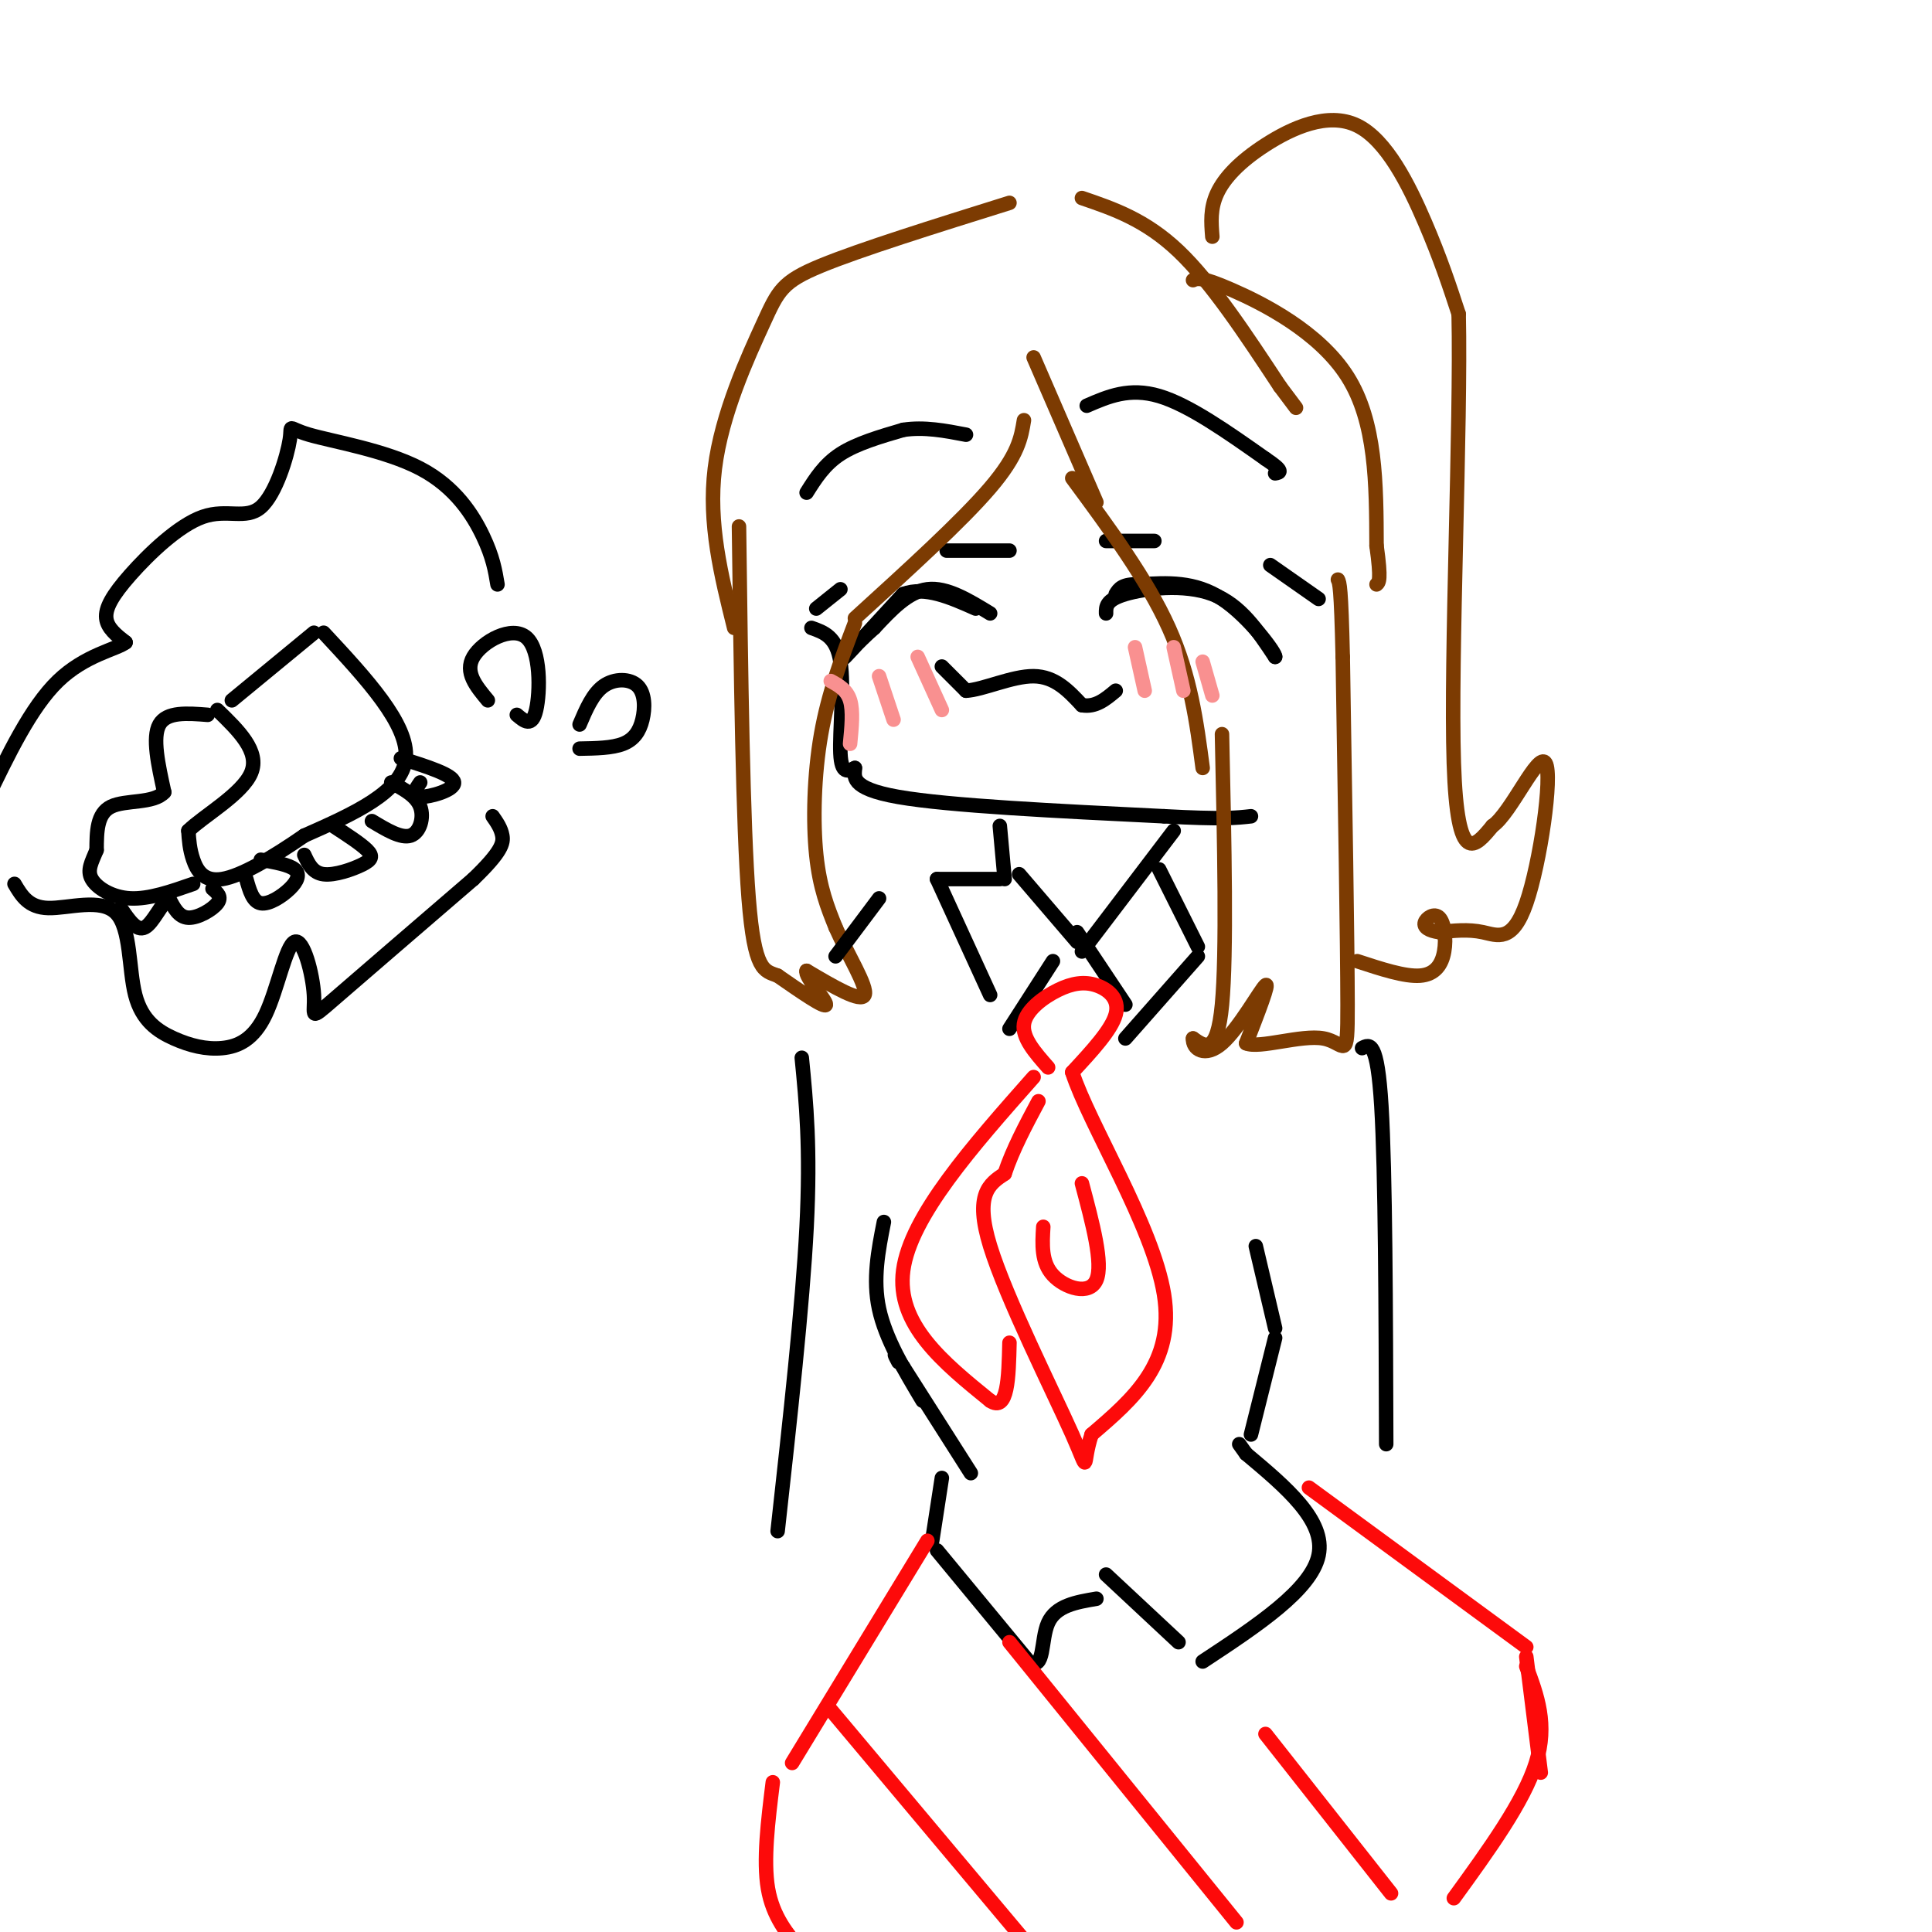 <svg viewBox='0 0 400 400' version='1.1' xmlns='http://www.w3.org/2000/svg' xmlns:xlink='http://www.w3.org/1999/xlink'><g fill='none' stroke='rgb(0,0,0)' stroke-width='3' stroke-linecap='round' stroke-linejoin='round'><path d='M168,130c2.600,0.911 5.200,1.822 6,7c0.800,5.178 -0.200,14.622 0,19c0.200,4.378 1.600,3.689 3,3'/><path d='M177,159c0.022,1.622 -1.422,4.178 9,6c10.422,1.822 32.711,2.911 55,4'/><path d='M241,169c12.167,0.667 15.083,0.333 18,0'/><path d='M195,138c0.000,0.000 5.000,5.000 5,5'/><path d='M200,143c3.444,-0.156 9.556,-3.044 14,-3c4.444,0.044 7.222,3.022 10,6'/><path d='M224,146c2.833,0.500 4.917,-1.250 7,-3'/><path d='M229,127c-0.022,-1.400 -0.044,-2.800 4,-4c4.044,-1.200 12.156,-2.200 18,0c5.844,2.200 9.422,7.600 13,13'/><path d='M264,136c0.333,-0.511 -5.333,-8.289 -11,-12c-5.667,-3.711 -11.333,-3.356 -17,-3'/><path d='M236,121c-3.667,-0.167 -4.333,0.917 -5,2'/><path d='M205,127c-4.500,-2.750 -9.000,-5.500 -13,-5c-4.000,0.500 -7.500,4.250 -11,8'/><path d='M181,130c-3.578,3.156 -7.022,7.044 -6,6c1.022,-1.044 6.511,-7.022 12,-13'/><path d='M187,123c4.500,-1.667 9.750,0.667 15,3'/><path d='M209,114c0.000,0.000 -13.000,0.000 -13,0'/><path d='M174,122c0.000,0.000 -5.000,4.000 -5,4'/><path d='M229,112c0.000,0.000 10.000,0.000 10,0'/><path d='M263,117c0.000,0.000 10.000,7.000 10,7'/><path d='M225,84c4.417,-1.917 8.833,-3.833 15,-2c6.167,1.833 14.083,7.417 22,13'/><path d='M262,95c4.000,2.667 3.000,2.833 2,3'/><path d='M167,102c1.833,-2.917 3.667,-5.833 7,-8c3.333,-2.167 8.167,-3.583 13,-5'/><path d='M187,89c4.333,-0.667 8.667,0.167 13,1'/></g>
<g fill='none' stroke='rgb(124,59,2)' stroke-width='3' stroke-linecap='round' stroke-linejoin='round'><path d='M214,74c0.000,0.000 13.000,30.000 13,30'/><path d='M222,99c7.750,10.500 15.500,21.000 20,31c4.500,10.000 5.750,19.500 7,29'/><path d='M253,152c0.500,22.750 1.000,45.500 0,56c-1.000,10.500 -3.500,8.750 -6,7'/><path d='M247,215c-0.155,2.167 2.458,4.083 6,1c3.542,-3.083 8.012,-11.167 9,-12c0.988,-0.833 -1.506,5.583 -4,12'/><path d='M258,216c2.690,1.190 11.417,-1.833 16,-1c4.583,0.833 5.024,5.524 5,-7c-0.024,-12.524 -0.512,-42.262 -1,-72'/><path d='M278,136c-0.333,-14.667 -0.667,-15.333 -1,-16'/><path d='M212,87c-0.583,3.583 -1.167,7.167 -7,14c-5.833,6.833 -16.917,16.917 -28,27'/><path d='M177,129c-2.756,7.267 -5.511,14.533 -7,23c-1.489,8.467 -1.711,18.133 -1,25c0.711,6.867 2.356,10.933 4,15'/><path d='M173,192c2.489,5.667 6.711,12.333 6,14c-0.711,1.667 -6.356,-1.667 -12,-5'/><path d='M167,201c-0.533,1.044 4.133,6.156 4,7c-0.133,0.844 -5.067,-2.578 -10,-6'/><path d='M161,202c-2.800,-1.067 -4.800,-0.733 -6,-16c-1.200,-15.267 -1.600,-46.133 -2,-77'/><path d='M152,130c-2.696,-10.833 -5.393,-21.667 -4,-33c1.393,-11.333 6.875,-23.167 10,-30c3.125,-6.833 3.893,-8.667 12,-12c8.107,-3.333 23.554,-8.167 39,-13'/><path d='M224,41c6.583,2.250 13.167,4.500 20,11c6.833,6.500 13.917,17.250 21,28'/><path d='M265,80c4.000,5.333 3.500,4.667 3,4'/><path d='M247,58c0.844,-0.378 1.689,-0.756 8,2c6.311,2.756 18.089,8.644 24,18c5.911,9.356 5.956,22.178 6,35'/><path d='M285,113c1.000,7.167 0.500,7.583 0,8'/><path d='M251,49c-0.234,-2.922 -0.469,-5.844 1,-9c1.469,-3.156 4.641,-6.547 10,-10c5.359,-3.453 12.904,-6.968 19,-4c6.096,2.968 10.742,12.419 14,20c3.258,7.581 5.129,13.290 7,19'/><path d='M302,65c0.511,23.044 -1.711,71.156 -1,93c0.711,21.844 4.356,17.422 8,13'/><path d='M309,171c3.856,-2.595 9.498,-15.582 11,-13c1.502,2.582 -1.134,20.734 -4,29c-2.866,8.266 -5.962,6.648 -9,6c-3.038,-0.648 -6.019,-0.324 -9,0'/><path d='M298,193c-2.227,-0.303 -3.296,-1.059 -3,-2c0.296,-0.941 1.956,-2.067 3,-1c1.044,1.067 1.474,4.326 1,7c-0.474,2.674 -1.850,4.764 -5,5c-3.150,0.236 -8.075,-1.382 -13,-3'/></g>
<g fill='none' stroke='rgb(0,0,0)' stroke-width='3' stroke-linecap='round' stroke-linejoin='round'><path d='M207,171c0.000,0.000 1.000,11.000 1,11'/><path d='M207,182c0.000,0.000 -13.000,0.000 -13,0'/><path d='M194,182c0.000,0.000 11.000,24.000 11,24'/><path d='M209,213c0.000,0.000 9.000,-14.000 9,-14'/><path d='M211,181c0.000,0.000 12.000,14.000 12,14'/><path d='M224,197c0.000,0.000 19.000,-25.000 19,-25'/><path d='M223,193c0.000,0.000 10.000,15.000 10,15'/><path d='M233,215c0.000,0.000 15.000,-17.000 15,-17'/><path d='M240,180c0.000,0.000 8.000,16.000 8,16'/><path d='M182,186c0.000,0.000 -9.000,12.000 -9,12'/><path d='M166,219c0.917,9.333 1.833,18.667 1,35c-0.833,16.333 -3.417,39.667 -6,63'/><path d='M282,217c1.583,-0.833 3.167,-1.667 4,12c0.833,13.667 0.917,41.833 1,70'/></g>
<g fill='none' stroke='rgb(253,10,10)' stroke-width='3' stroke-linecap='round' stroke-linejoin='round'><path d='M217,221c-2.710,-3.070 -5.419,-6.140 -5,-9c0.419,-2.860 3.968,-5.509 7,-7c3.032,-1.491 5.547,-1.825 8,-1c2.453,0.825 4.844,2.807 4,6c-0.844,3.193 -4.922,7.596 -9,12'/><path d='M222,222c3.489,10.800 16.711,31.800 19,46c2.289,14.200 -6.356,21.600 -15,29'/><path d='M226,297c-2.179,6.631 -0.125,8.708 -4,0c-3.875,-8.708 -13.679,-28.202 -17,-39c-3.321,-10.798 -0.161,-12.899 3,-15'/><path d='M208,243c1.667,-5.000 4.333,-10.000 7,-15'/><path d='M224,245c2.222,8.333 4.444,16.667 3,20c-1.444,3.333 -6.556,1.667 -9,-1c-2.444,-2.667 -2.222,-6.333 -2,-10'/><path d='M214,223c-12.750,14.417 -25.500,28.833 -27,40c-1.500,11.167 8.250,19.083 18,27'/><path d='M205,290c3.667,2.500 3.833,-4.750 4,-12'/></g>
<g fill='none' stroke='rgb(249,144,144)' stroke-width='3' stroke-linecap='round' stroke-linejoin='round'><path d='M235,134c0.000,0.000 2.000,9.000 2,9'/><path d='M243,134c0.000,0.000 2.000,9.000 2,9'/><path d='M249,137c0.000,0.000 2.000,7.000 2,7'/><path d='M190,136c0.000,0.000 5.000,11.000 5,11'/><path d='M182,140c0.000,0.000 3.000,9.000 3,9'/><path d='M172,141c1.667,0.917 3.333,1.833 4,4c0.667,2.167 0.333,5.583 0,9'/></g>
<g fill='none' stroke='rgb(0,0,0)' stroke-width='3' stroke-linecap='round' stroke-linejoin='round'><path d='M260,258c0.000,0.000 4.000,17.000 4,17'/><path d='M264,277c0.000,0.000 -5.000,20.000 -5,20'/><path d='M201,305c0.000,0.000 -14.000,-22.000 -14,-22'/><path d='M187,283c-2.500,-3.833 -1.750,-2.417 -1,-1'/><path d='M183,253c-1.167,5.917 -2.333,11.833 -1,18c1.333,6.167 5.167,12.583 9,19'/><path d='M195,306c0.000,0.000 -2.000,13.000 -2,13'/><path d='M194,321c0.000,0.000 19.000,23.000 19,23'/><path d='M213,344c3.400,2.022 2.400,-4.422 4,-8c1.600,-3.578 5.800,-4.289 10,-5'/><path d='M229,326c0.000,0.000 15.000,14.000 15,14'/><path d='M249,344c11.250,-7.417 22.500,-14.833 24,-22c1.500,-7.167 -6.750,-14.083 -15,-21'/><path d='M258,301c-2.500,-3.500 -1.250,-1.750 0,0'/></g>
<g fill='none' stroke='rgb(253,10,10)' stroke-width='3' stroke-linecap='round' stroke-linejoin='round'><path d='M271,308c0.000,0.000 45.000,33.000 45,33'/><path d='M316,343c0.000,0.000 3.000,24.000 3,24'/><path d='M316,345c2.250,6.000 4.500,12.000 2,20c-2.500,8.000 -9.750,18.000 -17,28'/><path d='M192,319c0.000,0.000 -28.000,46.000 -28,46'/><path d='M160,369c-1.000,8.083 -2.000,16.167 -1,22c1.000,5.833 4.000,9.417 7,13'/><path d='M172,354c0.000,0.000 47.000,56.000 47,56'/><path d='M209,340c0.000,0.000 47.000,58.000 47,58'/><path d='M262,359c0.000,0.000 26.000,33.000 26,33'/></g>
<g fill='none' stroke='rgb(0,0,0)' stroke-width='3' stroke-linecap='round' stroke-linejoin='round'><path d='M120,150c1.368,-3.207 2.737,-6.415 5,-8c2.263,-1.585 5.421,-1.549 7,0c1.579,1.549 1.579,4.609 1,7c-0.579,2.391 -1.737,4.112 -4,5c-2.263,0.888 -5.632,0.944 -9,1'/><path d='M101,145c-2.429,-2.911 -4.857,-5.821 -3,-9c1.857,-3.179 8.000,-6.625 11,-4c3.000,2.625 2.857,11.321 2,15c-0.857,3.679 -2.429,2.339 -4,1'/><path d='M103,121c-0.469,-2.831 -0.939,-5.661 -3,-10c-2.061,-4.339 -5.715,-10.185 -13,-14c-7.285,-3.815 -18.202,-5.598 -23,-7c-4.798,-1.402 -3.478,-2.424 -4,1c-0.522,3.424 -2.886,11.293 -6,14c-3.114,2.707 -6.979,0.251 -12,2c-5.021,1.749 -11.198,7.702 -15,12c-3.802,4.298 -5.229,6.942 -5,9c0.229,2.058 2.115,3.529 4,5'/><path d='M26,133c-1.822,1.444 -8.378,2.556 -14,8c-5.622,5.444 -10.311,15.222 -15,25'/><path d='M3,183c1.447,2.448 2.893,4.897 7,5c4.107,0.103 10.873,-2.139 14,1c3.127,3.139 2.614,11.658 4,17c1.386,5.342 4.672,7.506 8,9c3.328,1.494 6.699,2.317 10,2c3.301,-0.317 6.531,-1.773 9,-7c2.469,-5.227 4.177,-14.226 6,-15c1.823,-0.774 3.760,6.676 4,11c0.240,4.324 -1.217,5.521 4,1c5.217,-4.521 17.109,-14.761 29,-25'/><path d='M98,182c5.933,-5.711 6.267,-7.489 6,-9c-0.267,-1.511 -1.133,-2.756 -2,-4'/><path d='M48,145c0.000,0.000 17.000,-14.000 17,-14'/><path d='M67,131c8.833,9.500 17.667,19.000 17,26c-0.667,7.000 -10.833,11.500 -21,16'/><path d='M63,173c-6.750,4.679 -13.125,8.375 -17,9c-3.875,0.625 -5.250,-1.821 -6,-4c-0.750,-2.179 -0.875,-4.089 -1,-6'/><path d='M39,172c3.044,-3.022 11.156,-7.578 13,-12c1.844,-4.422 -2.578,-8.711 -7,-13'/><path d='M43,148c-4.250,-0.333 -8.500,-0.667 -10,2c-1.500,2.667 -0.250,8.333 1,14'/><path d='M34,164c-2.156,2.444 -8.044,1.556 -11,3c-2.956,1.444 -2.978,5.222 -3,9'/><path d='M20,176c-1.012,2.476 -2.042,4.167 -1,6c1.042,1.833 4.155,3.810 8,4c3.845,0.190 8.423,-1.405 13,-3'/><path d='M51,182c0.661,2.345 1.321,4.690 3,5c1.679,0.310 4.375,-1.417 6,-3c1.625,-1.583 2.179,-3.024 1,-4c-1.179,-0.976 -4.089,-1.488 -7,-2'/><path d='M63,177c0.857,1.857 1.714,3.714 4,4c2.286,0.286 6.000,-1.000 8,-2c2.000,-1.000 2.286,-1.714 1,-3c-1.286,-1.286 -4.143,-3.143 -7,-5'/><path d='M77,170c3.022,1.822 6.044,3.644 8,3c1.956,-0.644 2.844,-3.756 2,-6c-0.844,-2.244 -3.422,-3.622 -6,-5'/><path d='M87,162c-1.022,1.489 -2.044,2.978 0,3c2.044,0.022 7.156,-1.422 7,-3c-0.156,-1.578 -5.578,-3.289 -11,-5'/><path d='M44,184c1.000,0.844 2.000,1.689 1,3c-1.000,1.311 -4.000,3.089 -6,3c-2.000,-0.089 -3.000,-2.044 -4,-4'/><path d='M35,186c-1.511,0.889 -3.289,5.111 -5,6c-1.711,0.889 -3.356,-1.556 -5,-4'/></g>
</svg>